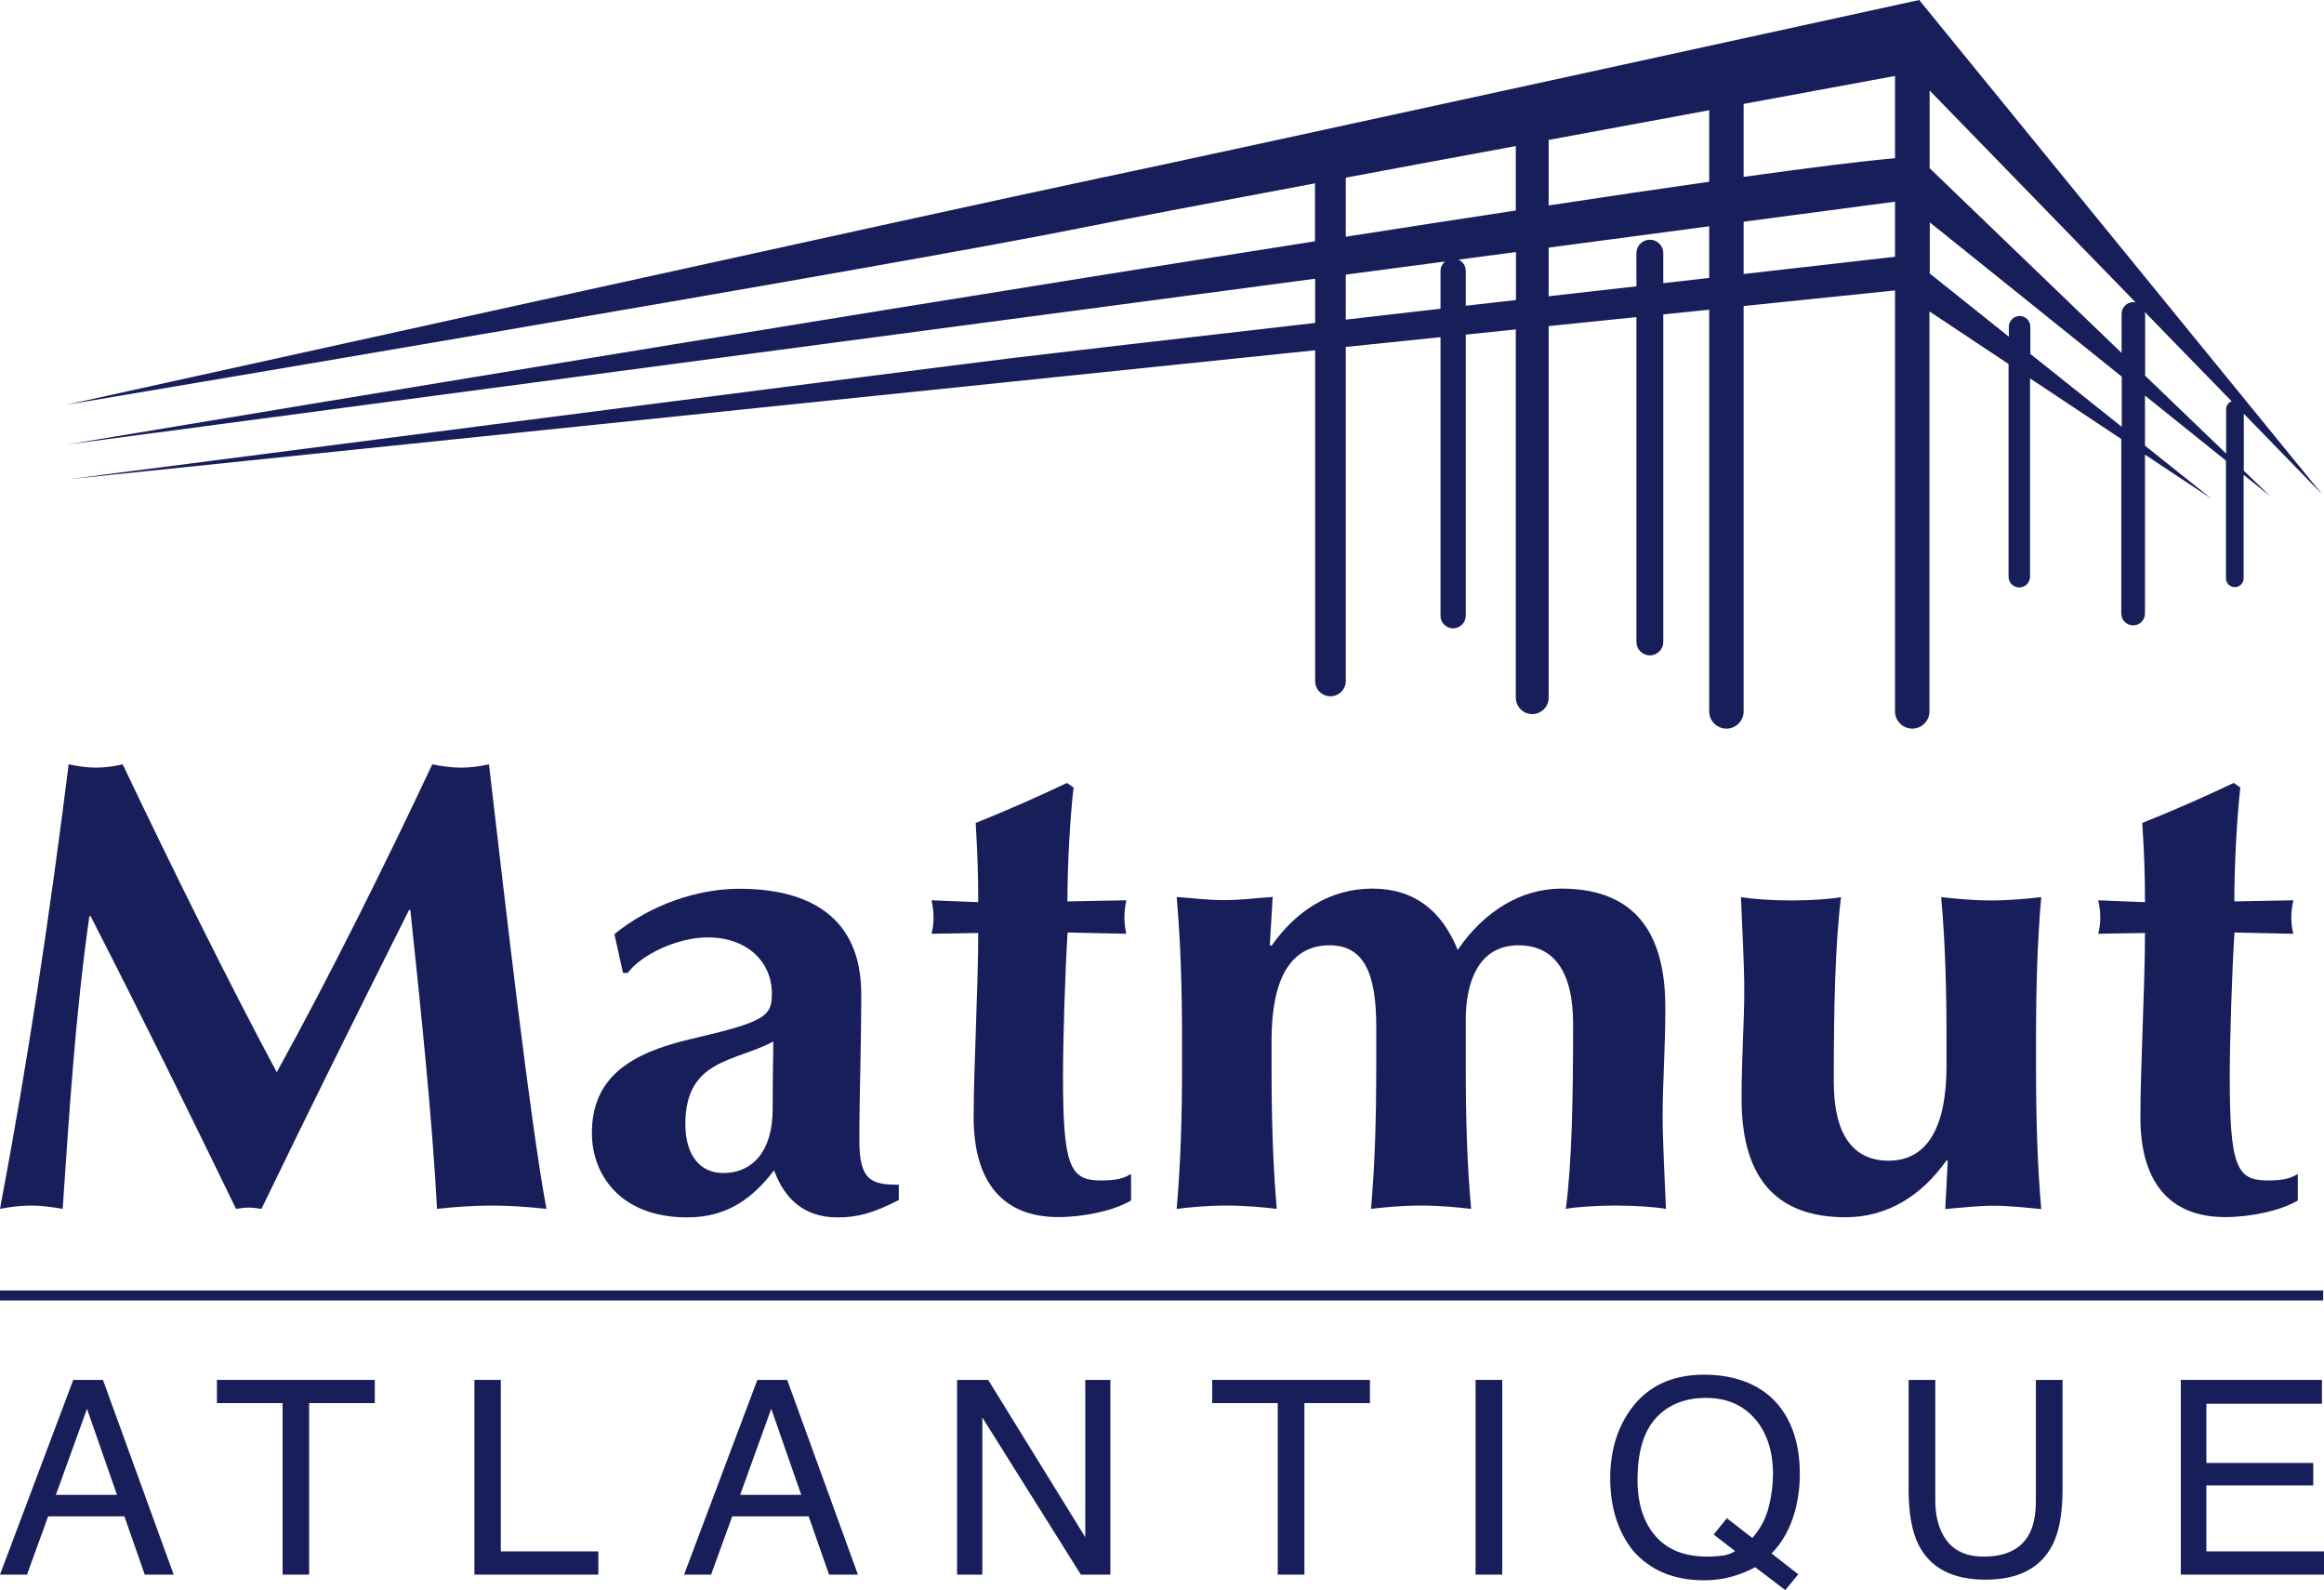 <svg xmlns="http://www.w3.org/2000/svg" id="Calque_1" data-name="Calque 1" viewBox="0 0 147.2 100.69"><defs><style>      .cls-1 {        fill: #181e5a;      }    </style></defs><rect class="cls-1" y="81.72" width="147.15" height=".63"></rect><path class="cls-1" d="M5.66,58.02c-.88,6.16-1.27,12.37-1.69,18.53-.68-.12-1.36-.21-1.99-.21-.68,0-1.31.08-1.98.21,1.78-9.39,3.17-18.77,4.35-28.15.59.12,1.14.21,1.73.21.54,0,1.14-.08,1.69-.21,3.09,6.49,6.68,13.75,9.76,19.5,3.34-6.07,6.8-13.01,9.85-19.5.58.12,1.23.21,1.82.21s1.18-.08,1.77-.21c1.1,9.39,2.58,22.4,3.64,28.15-1.14-.12-2.29-.21-3.43-.21s-2.32.08-3.5.21c-.3-5.68-1.02-12.6-1.69-18.93h-.08c-3.17,6.33-6.3,12.61-9.35,18.93-.25-.04-.54-.08-.8-.08s-.55.04-.81.08c-2.99-6.16-6.05-12.37-9.21-18.53h-.08Z"></path><path class="cls-1" d="M38.93,59.14c2.27-1.84,5.23-2.86,7.9-2.86,4.48,0,7.72,1.83,7.72,6.66,0,3.46-.12,6.33-.12,9.26,0,2.57.76,2.82,2.5,2.82v.97c-1.61.82-2.58,1.1-3.89,1.1-2.07,0-3.34-1.14-4.01-2.98-1.32,1.72-2.92,2.98-5.5,2.98-4.26,0-6.04-2.73-6.04-5.34,0-3.54,2.45-5.06,6.25-5.95,4.73-1.1,5.15-1.43,5.15-2.89,0-1.96-1.52-3.55-4.06-3.55-1.94,0-4.22,1.1-5.07,2.25h-.3l-.54-2.44ZM48.98,65.95c-2.4,1.3-5.57,1.1-5.57,5.22,0,2,.93,3.11,2.4,3.11,1.86,0,3.13-1.39,3.13-4.04,0-2.37.04-3.34.04-4.28"></path><path class="cls-1" d="M71.34,57.01c-.08.4-.12.73-.12,1.09,0,.33.04.7.12,1.03l-3.72-.08c-.16,2.45-.29,6.89-.29,9.09,0,5.68.43,6.61,2.37,6.61,1.05,0,1.44-.12,1.94-.41v1.68c-1.1.65-3,1.05-4.61,1.05-3.5,0-5.36-2.2-5.36-6.32,0-3.14.29-8.24.29-11.67l-2.96.05c.09-.33.13-.7.13-1.03,0-.36-.04-.69-.13-1.09l2.96.12c0-1.71-.04-2.94-.16-5.02,1.94-.77,3.87-1.63,5.78-2.53l.42.29c-.21,1.75-.39,4.77-.39,7.21l3.72-.07Z"></path><path class="cls-1" d="M80.46,59.87h.09c1.56-2.21,3.72-3.6,6.37-3.6s4.4,1.39,5.41,3.88c1.69-2.48,4.06-3.88,6.56-3.88,4.22,0,6.59,2.29,6.59,7.51,0,2.77-.17,4.73-.17,6.85,0,1.71.13,3.84.21,5.92-.71-.12-1.94-.21-3.17-.21s-2.45.08-3.17.21c.38-2.94.46-6.86.46-11.71,0-3.39-1.27-4.98-3.46-4.98-2.75,0-3.34,2.73-3.34,4.69v2.94c0,3.31.08,6.2.34,9.06-.72-.08-1.87-.21-3.17-.21s-2.41.12-3.17.21c.25-2.86.33-5.75.33-9.06v-2.49c0-3.26-.72-5.14-2.96-5.14-2.53,0-3.67,2.24-3.67,6v1.63c0,3.31.08,6.2.33,9.06-.71-.08-1.86-.21-3.17-.21s-2.41.12-3.17.21c.25-2.86.34-5.75.34-9.06v-1.63c0-3.3-.09-6.2-.34-9.06,1.01.07,1.98.2,3,.2s1.98-.13,3.08-.2l-.18,3.06Z"></path><path class="cls-1" d="M123.36,73.49h-.08c-1.56,2.21-3.72,3.59-6.38,3.59-4.22,0-6.59-2.28-6.59-7.51,0-2.77.17-4.73.17-6.85,0-1.72-.13-3.84-.21-5.91.73.12,1.94.21,3.17.21s2.45-.08,3.17-.21c-.37,2.94-.46,6.85-.46,11.71,0,3.39,1.27,4.98,3.47,4.98,2.53,0,3.67-2.25,3.67-6v-1.63c0-3.3-.08-6.2-.34-9.06.71.07,1.86.21,3.17.21s2.41-.13,3.17-.21c-.25,2.86-.33,5.75-.33,9.06v1.63c0,3.31.08,6.2.33,9.06-1.01-.08-1.99-.21-3-.21s-1.99.12-3.08.21l.16-3.06Z"></path><path class="cls-1" d="M145.26,57.01c-.09.4-.13.73-.13,1.09,0,.33.04.7.13,1.03l-3.73-.08c-.16,2.45-.3,6.89-.3,9.09,0,5.68.42,6.61,2.38,6.61,1.05,0,1.43-.12,1.93-.41v1.68c-1.09.65-3,1.05-4.61,1.05-3.5,0-5.36-2.2-5.36-6.32,0-3.14.29-8.24.29-11.67l-2.96.05c.09-.33.13-.7.13-1.03,0-.36-.04-.69-.13-1.09l2.96.12c0-1.71-.04-2.94-.17-5.02,1.94-.77,3.89-1.63,5.79-2.53l.42.29c-.2,1.75-.38,4.77-.38,7.21l3.73-.07Z"></path><path class="cls-1" d="M4.64,87.38h1.88l4.48,12.33h-1.83l-1.29-3.69H3.05l-1.34,3.69H0l4.64-12.33ZM7.41,94.66l-1.9-5.45-1.97,5.45h3.87Z"></path><polygon class="cls-1" points="23.74 87.38 23.74 88.85 19.58 88.85 19.58 99.71 17.9 99.71 17.9 88.85 13.74 88.85 13.74 87.38 23.74 87.38"></polygon><polygon class="cls-1" points="30.05 87.38 31.72 87.38 31.72 98.24 37.9 98.24 37.9 99.71 30.05 99.71 30.05 87.38"></polygon><path class="cls-1" d="M47.98,87.38h1.88l4.48,12.33h-1.83l-1.29-3.69h-4.84l-1.34,3.69h-1.71l4.64-12.33ZM50.75,94.66l-1.9-5.45-1.97,5.45h3.87Z"></path><polygon class="cls-1" points="60.62 87.38 62.59 87.38 68.74 97.34 68.74 87.38 70.33 87.38 70.33 99.71 68.46 99.71 62.22 89.76 62.22 99.71 60.62 99.71 60.62 87.38"></polygon><polygon class="cls-1" points="86.77 87.38 86.77 88.85 82.62 88.85 82.62 99.71 80.93 99.71 80.93 88.85 76.78 88.85 76.78 87.38 86.77 87.38"></polygon><rect class="cls-1" x="93.46" y="87.38" width="1.69" height="12.33"></rect><path class="cls-1" d="M113.91,99.68l-.83,1.01-1.91-1.45c-.46.25-.95.45-1.49.6-.53.15-1.12.23-1.75.23-1.91,0-3.41-.63-4.5-1.88-.96-1.22-1.44-2.75-1.44-4.58,0-1.67.41-3.09,1.24-4.28,1.06-1.52,2.63-2.28,4.71-2.28s3.79.7,4.84,2.1c.82,1.09,1.22,2.49,1.22,4.19,0,.79-.1,1.56-.29,2.29-.3,1.12-.8,2.03-1.5,2.74l1.69,1.32ZM109.11,98.51c.3-.05.57-.14.79-.29l-1.36-1.05.84-1.03,1.61,1.25c.51-.58.86-1.23,1.04-1.96.18-.72.27-1.41.27-2.08,0-1.45-.38-2.62-1.14-3.5-.76-.88-1.79-1.33-3.11-1.33s-2.39.43-3.16,1.27c-.78.85-1.17,2.15-1.17,3.92,0,1.48.37,2.67,1.12,3.54.75.88,1.85,1.32,3.29,1.32.35,0,.67-.02.98-.07"></path><path class="cls-1" d="M122.58,87.38v7.62c0,.9.17,1.64.51,2.23.5.89,1.35,1.34,2.54,1.34,1.43,0,2.4-.48,2.91-1.45.28-.53.41-1.23.41-2.12v-7.62h1.69v6.92c0,1.52-.21,2.68-.62,3.5-.75,1.49-2.17,2.23-4.26,2.23s-3.51-.74-4.25-2.23c-.41-.82-.62-1.98-.62-3.5v-6.92h1.69Z"></path><polygon class="cls-1" points="138.13 87.38 147.07 87.38 147.07 88.89 139.75 88.89 139.75 92.64 146.52 92.64 146.52 94.06 139.75 94.06 139.75 98.24 147.2 98.24 147.2 99.71 138.13 99.71 138.13 87.38"></polygon><path class="cls-1" d="M142.12,29.8v-3.6l4.96,5.1L121.56,0s-44.71,9.78-52.29,11.36c-7.58,1.58-65.06,14.27-65.06,14.27,0,0,52.82-8.87,64.28-11.2,2.43-.49,8.07-1.56,14.8-2.82v3.67C49.01,20.66,4.31,28.14,4.31,28.14l78.99-10.49v2.8c-8.94,1.02-16.58,1.91-18.91,2.19-6.62.8-60,7.7-60,7.7l78.91-8.16v20.94c0,.54.43.97.97.97s.97-.44.97-.97v-21.15l6-.62v17.64c0,.44.36.8.8.8s.8-.36.8-.8v-17.8l3.17-.33v23.32c0,.57.47,1.04,1.04,1.04s1.04-.46,1.04-1.04v-23.53l5.56-.57v20.57c0,.47.38.85.85.85s.85-.38.85-.85v-20.74l2.91-.3v25.44c0,.6.49,1.09,1.09,1.09s1.09-.49,1.09-1.09v-25.67l9.59-.99v26.66c0,.6.49,1.09,1.09,1.09s1.09-.49,1.09-1.09v-25.33l5.01,3.33v13.47c0,.38.31.68.68.68s.68-.31.68-.68v-12.56l5.78,3.84v11.05c0,.41.33.75.75.75s.75-.33.75-.75v-10.06l4.21,2.79-4.21-3.36v-3.17l5.13,4.12v7.45c0,.31.25.56.56.56s.56-.25.56-.56v-6.55l1.69,1.36-1.69-1.63ZM134.38,19.88v2.47l-12.16-11.7v-4.92l13.06,13.43c-.05-.01-.1-.03-.15-.03-.41,0-.75.33-.75.75ZM110.44,6.58c4.42-.82,7.91-1.46,9.59-1.77v5.21c-1.92.16-5.25.58-9.59,1.18v-4.63ZM108.26,11.51c-3.03.43-6.45.93-10.17,1.5v-4.15c3.57-.66,7.04-1.3,10.17-1.88v4.53ZM85.24,11.25c3.46-.65,7.14-1.33,10.77-2v4.08c-3.4.52-7.02,1.07-10.77,1.66v-3.73ZM85.24,20.23v-2.84l6.28-.83c-.17.15-.28.36-.28.6v2.39c-2.02.23-4.03.46-6,.69ZM92.84,19.36v-2.21c0-.32-.19-.58-.45-.71l3.63-.48v3.04c-1.05.12-2.11.24-3.17.36ZM105.35,17.93v-1.9c0-.47-.38-.85-.85-.85s-.85.38-.85.85v2.1c-1.79.2-3.66.42-5.56.63v-3.08l10.17-1.35v3.27c-.94.11-1.91.22-2.91.33ZM110.44,17.35v-3.31l9.59-1.27v3.49c-1.47.17-4.99.57-9.59,1.09ZM134.38,27.02l-5.78-4.61v-1.72c0-.38-.31-.68-.68-.68s-.68.31-.68.68v.63l-5.01-4v-3.24l12.16,9.77v3.17ZM135.87,23.79v-3.91s-.02-.09-.03-.13l5.51,5.66c-.21.08-.35.28-.35.52v2.79l-5.13-4.93Z"></path></svg>